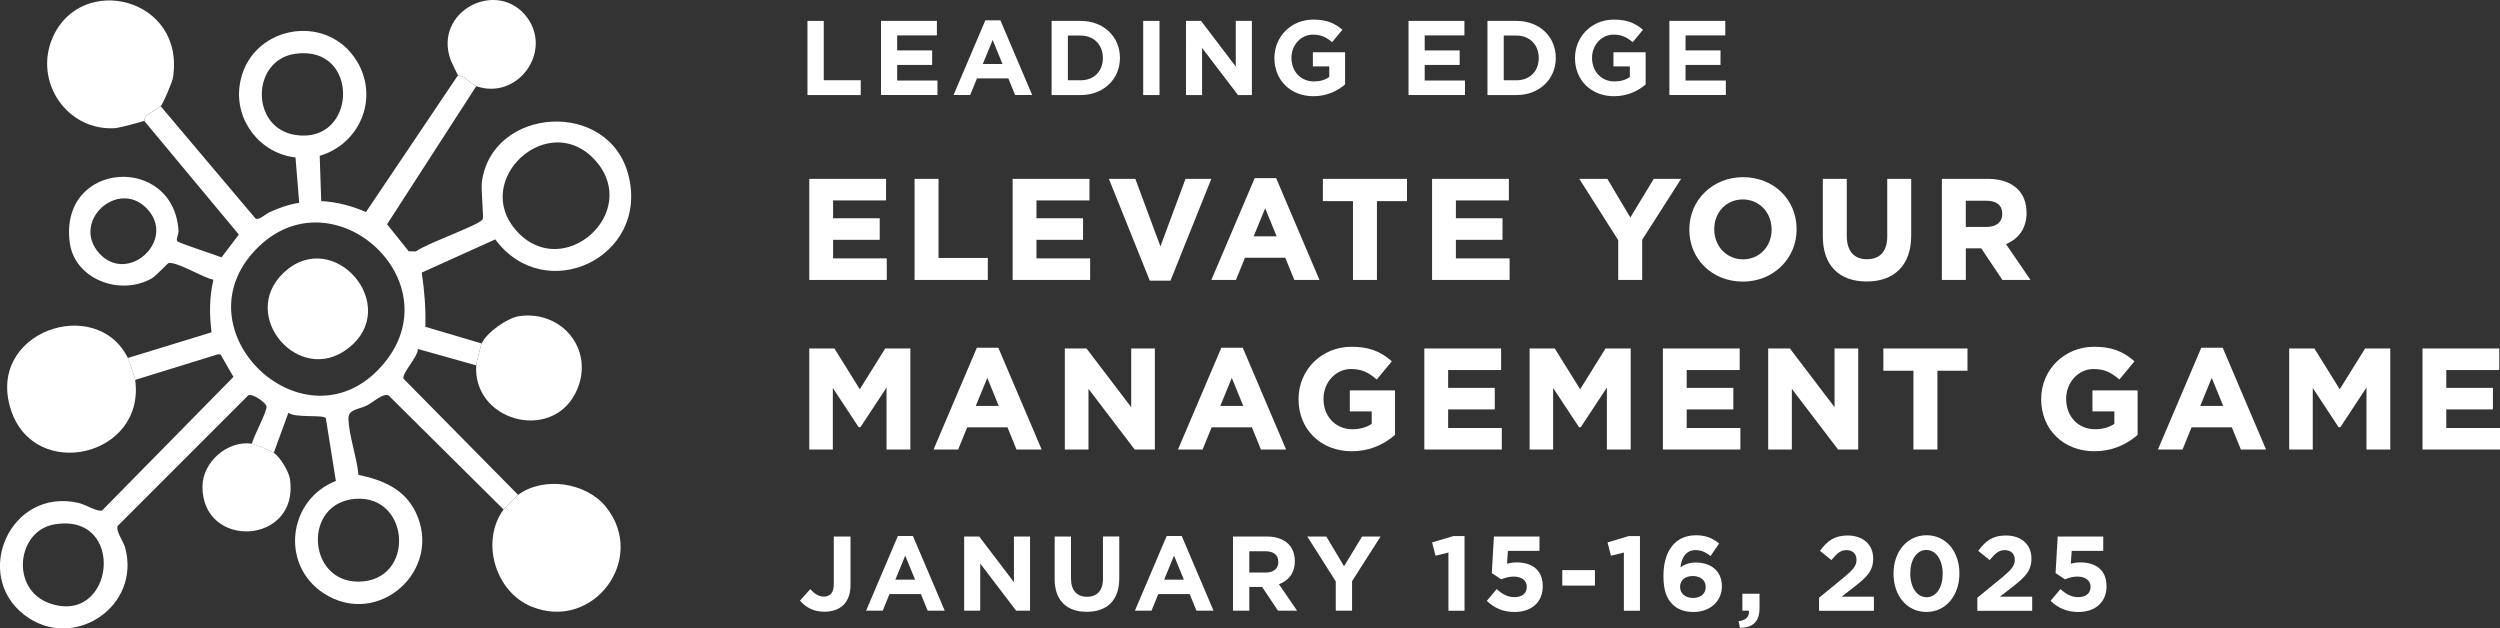 <?xml version="1.0" encoding="UTF-8"?>
<svg id="Layer_1" data-name="Layer 1" xmlns="http://www.w3.org/2000/svg" viewBox="0 0 677.18 170.2">
  <rect x="0" y="0" width="677.18" height="170.2" fill="#333333" stroke="none"/>
  <defs>
    <style>
      .cls-1 {
        fill: #fff;
      }
    </style>
  </defs>
  <g>
    <path class="cls-1" d="M216.7,162.69l2.78-3.1c1.14,1.26,2.27,2.01,3.67,2.01,1.66,0,2.7-1,2.7-3.33v-12.94h4.53v13.14c0,2.38-.69,4.16-1.89,5.37-1.23,1.23-3.04,1.86-5.22,1.86-3.13,0-5.19-1.38-6.57-3.01Z"/>
    <path class="cls-1" d="M243.22,145.19h4.07l8.61,20.23h-4.62l-1.84-4.5h-8.5l-1.84,4.5h-4.5l8.61-20.23ZM247.87,157.01l-2.67-6.51-2.67,6.51h5.34Z"/>
    <path class="cls-1" d="M261.17,145.33h4.07l9.41,12.37v-12.37h4.36v20.09h-3.76l-9.73-12.77v12.77h-4.36v-20.09Z"/>
    <path class="cls-1" d="M285.68,156.81v-11.48h4.42v11.36c0,3.27,1.64,4.96,4.33,4.96s4.33-1.64,4.33-4.82v-11.51h4.42v11.33c0,6.08-3.42,9.07-8.81,9.07s-8.7-3.01-8.7-8.92Z"/>
    <path class="cls-1" d="M316.03,145.19h4.07l8.61,20.23h-4.62l-1.84-4.5h-8.5l-1.84,4.5h-4.5l8.61-20.23ZM320.68,157.01l-2.67-6.51-2.67,6.51h5.34Z"/>
    <path class="cls-1" d="M333.98,145.33h9.18c2.55,0,4.53.72,5.85,2.04,1.12,1.12,1.72,2.7,1.72,4.59v.06c0,3.24-1.75,5.28-4.3,6.23l4.91,7.17h-5.16l-4.31-6.43h-3.47v6.43h-4.42v-20.09ZM342.87,155.09c2.15,0,3.39-1.15,3.39-2.84v-.06c0-1.89-1.32-2.87-3.47-2.87h-4.39v5.77h4.48Z"/>
    <path class="cls-1" d="M361.83,157.5l-7.72-12.17h5.16l4.79,8.06,4.88-8.06h5.02l-7.72,12.08v8h-4.42v-7.92Z"/>
    <path class="cls-1" d="M392.34,149.67l-3.5.86-.92-3.61,5.77-1.72h3.01v20.23h-4.36v-15.75Z"/>
    <path class="cls-1" d="M402.74,162.75l2.67-3.18c1.52,1.38,3.01,2.18,4.79,2.18,2.07,0,3.36-1,3.36-2.78v-.06c0-1.72-1.46-2.73-3.56-2.73-1.27,0-2.41.35-3.36.75l-2.55-1.69.57-9.9h12.34v3.87h-8.55l-.23,3.47c.8-.2,1.52-.34,2.64-.34,3.9,0,7.03,1.89,7.03,6.43v.06c0,4.25-3.01,6.94-7.63,6.94-3.21,0-5.57-1.15-7.52-3.01Z"/>
    <path class="cls-1" d="M423.18,154.43h8.84v4.19h-8.84v-4.19Z"/>
    <path class="cls-1" d="M439.86,149.67l-3.5.86-.92-3.61,5.77-1.72h3.01v20.23h-4.36v-15.75Z"/>
    <path class="cls-1" d="M452.96,163.61c-1.46-1.46-2.38-3.61-2.38-7.6v-.06c0-6.2,2.81-10.96,8.81-10.96,2.72,0,4.5.8,6.28,2.21l-2.33,3.42c-1.32-1-2.38-1.61-4.1-1.61-2.5,0-3.76,2.01-4.05,4.65,1-.66,2.18-1.29,4.16-1.29,3.99,0,7.06,2.21,7.06,6.4v.06c0,4.11-3.3,6.94-7.66,6.94-2.61,0-4.39-.75-5.8-2.15ZM462.03,159.02v-.06c0-1.69-1.32-2.93-3.5-2.93s-3.44,1.21-3.44,2.9v.06c0,1.69,1.32,2.98,3.5,2.98s3.44-1.23,3.44-2.96Z"/>
    <path class="cls-1" d="M470.93,168.26c1.98-.2,2.95-1.21,2.81-2.84h-1.78v-4.59h4.65v3.87c0,3.79-1.9,5.31-5.31,5.37l-.37-1.81Z"/>
    <path class="cls-1" d="M492.72,161.92l6.69-5.48c2.5-2.07,3.47-3.16,3.47-4.82s-1.12-2.61-2.7-2.61-2.61.86-4.1,2.7l-3.1-2.5c1.98-2.7,3.9-4.16,7.49-4.16,4.16,0,6.92,2.44,6.92,6.2v.06c0,3.36-1.72,5.02-5.28,7.78l-3.27,2.53h8.75v3.82h-14.86v-3.5Z"/>
    <path class="cls-1" d="M512.9,155.43v-.06c0-5.83,3.61-10.39,8.95-10.39s8.9,4.5,8.9,10.33v.06c0,5.82-3.59,10.39-8.95,10.39s-8.89-4.5-8.89-10.33ZM526.22,155.43v-.06c0-3.64-1.78-6.4-4.42-6.4s-4.36,2.67-4.36,6.34v.06c0,3.67,1.75,6.4,4.42,6.4s4.36-2.7,4.36-6.34Z"/>
    <path class="cls-1" d="M535.59,161.92l6.69-5.48c2.5-2.07,3.47-3.16,3.47-4.82s-1.12-2.61-2.7-2.61-2.61.86-4.1,2.7l-3.1-2.5c1.98-2.7,3.9-4.16,7.49-4.16,4.16,0,6.92,2.44,6.92,6.2v.06c0,3.36-1.72,5.02-5.28,7.78l-3.27,2.53h8.75v3.82h-14.86v-3.5Z"/>
    <path class="cls-1" d="M555.45,162.75l2.67-3.18c1.52,1.38,3.01,2.18,4.79,2.18,2.07,0,3.36-1,3.36-2.78v-.06c0-1.72-1.46-2.73-3.56-2.73-1.27,0-2.41.35-3.36.75l-2.55-1.69.57-9.9h12.34v3.87h-8.55l-.23,3.47c.8-.2,1.52-.34,2.64-.34,3.9,0,7.03,1.89,7.03,6.43v.06c0,4.25-3.01,6.94-7.63,6.94-3.21,0-5.57-1.15-7.52-3.01Z"/>
  </g>
  <g>
    <path class="cls-1" d="M218.71,5.66h4.42v16.07h10.02v4.02h-14.43V5.66Z"/>
    <path class="cls-1" d="M238.63,5.66h15.15v3.93h-10.76v4.07h9.47v3.93h-9.47v4.22h10.91v3.93h-15.29V5.66Z"/>
    <path class="cls-1" d="M266.91,5.51h4.07l8.61,20.23h-4.62l-1.84-4.5h-8.5l-1.84,4.5h-4.5l8.61-20.23ZM271.55,17.34l-2.67-6.51-2.67,6.51h5.34Z"/>
    <path class="cls-1" d="M284.85,5.66h7.83c6.31,0,10.68,4.33,10.68,9.99v.06c0,5.65-4.36,10.04-10.68,10.04h-7.83V5.66ZM292.68,21.75c3.62,0,6.06-2.44,6.06-6v-.06c0-3.56-2.44-6.06-6.06-6.06h-3.42v12.11h3.42Z"/>
    <path class="cls-1" d="M309.66,5.66h4.42v20.09h-4.42V5.66Z"/>
    <path class="cls-1" d="M321.26,5.66h4.07l9.41,12.37V5.66h4.36v20.09h-3.76l-9.73-12.77v12.77h-4.36V5.66Z"/>
    <path class="cls-1" d="M345.2,15.76v-.06c0-5.71,4.45-10.39,10.53-10.39,3.62,0,5.79.97,7.89,2.75l-2.78,3.36c-1.55-1.29-2.93-2.04-5.25-2.04-3.21,0-5.77,2.84-5.77,6.25v.06c0,3.67,2.52,6.37,6.08,6.37,1.61,0,3.04-.4,4.16-1.21v-2.87h-4.44v-3.82h8.72v8.72c-2.07,1.75-4.91,3.18-8.58,3.18-6.25,0-10.56-4.39-10.56-10.33Z"/>
    <path class="cls-1" d="M381.52,5.66h15.15v3.93h-10.76v4.07h9.47v3.93h-9.47v4.22h10.91v3.93h-15.29V5.66Z"/>
    <path class="cls-1" d="M402.91,5.66h7.83c6.31,0,10.68,4.33,10.68,9.99v.06c0,5.65-4.36,10.04-10.68,10.04h-7.83V5.66ZM410.74,21.75c3.62,0,6.06-2.44,6.06-6v-.06c0-3.56-2.44-6.06-6.06-6.06h-3.42v12.11h3.42Z"/>
    <path class="cls-1" d="M426.62,15.76v-.06c0-5.71,4.45-10.39,10.53-10.39,3.62,0,5.79.97,7.89,2.75l-2.78,3.36c-1.55-1.29-2.93-2.04-5.25-2.04-3.21,0-5.77,2.84-5.77,6.25v.06c0,3.67,2.52,6.37,6.08,6.37,1.61,0,3.04-.4,4.16-1.21v-2.87h-4.44v-3.82h8.72v8.72c-2.07,1.75-4.91,3.18-8.58,3.18-6.25,0-10.56-4.39-10.56-10.33Z"/>
    <path class="cls-1" d="M452.18,5.66h15.15v3.93h-10.76v4.07h9.47v3.93h-9.47v4.22h10.91v3.93h-15.29V5.66Z"/>
  </g>
  <g>
    <polygon class="cls-1" points="240.2 69.99 225.66 69.99 225.66 64.96 238.29 64.96 238.29 59.12 225.66 59.12 225.66 54.29 240.01 54.29 240.01 48.45 219.21 48.45 219.21 75.83 240.2 75.83 240.2 69.99"/>
    <polygon class="cls-1" points="267.57 69.87 254.22 69.87 254.22 48.45 247.73 48.45 247.73 75.83 267.57 75.83 267.57 69.87"/>
    <polygon class="cls-1" points="295.29 69.99 280.75 69.99 280.75 64.96 293.37 64.96 293.37 59.12 280.75 59.12 280.75 54.29 295.1 54.29 295.1 48.45 274.3 48.45 274.3 75.83 295.29 75.83 295.29 69.99"/>
    <polygon class="cls-1" points="328.12 48.45 321.12 48.45 314.33 66.75 307.6 48.64 307.53 48.45 300.37 48.45 311.37 75.83 311.45 76.02 317.05 76.02 327.95 48.86 328.12 48.45"/>
    <path class="cls-1" d="M345.76,48.44l-.08-.18h-5.82l-11.74,27.57h6.66l2.45-6.01h10.92l2.37,5.82.07.19h6.82l-11.66-27.39ZM345.81,64.02h-6.23l3.12-7.6,3.11,7.6Z"/>
    <polygon class="cls-1" points="358.33 54.48 366.48 54.48 366.48 75.83 372.97 75.83 372.97 54.48 381.12 54.48 381.12 48.45 358.33 48.45 358.33 54.48"/>
    <polygon class="cls-1" points="394.36 64.96 406.99 64.96 406.99 59.12 394.36 59.12 394.36 54.29 408.71 54.29 408.71 48.45 387.91 48.45 387.91 75.83 408.91 75.83 408.91 69.99 394.36 69.99 394.36 64.96"/>
    <polygon class="cls-1" points="447.95 48.45 441.61 58.92 435.48 48.6 435.39 48.45 427.79 48.45 438.33 65.06 438.33 75.83 444.82 75.83 444.82 64.94 455.36 48.45 447.95 48.45"/>
    <path class="cls-1" d="M486.65,62.14v-.08c0-8.02-6.23-14.07-14.49-14.07s-14.57,6.21-14.57,14.15v.07c0,8.02,6.23,14.07,14.49,14.07s14.57-6.21,14.57-14.15ZM464.34,62.06c0-4.58,3.32-8.04,7.73-8.04s7.81,3.49,7.81,8.12v.07c0,4.58-3.32,8.04-7.73,8.04s-7.81-3.49-7.81-8.12v-.08Z"/>
    <path class="cls-1" d="M517.69,63.86v-15.41h-6.49v15.64c0,3.95-1.94,6.13-5.48,6.13s-5.48-2.25-5.48-6.32v-15.45h-6.49v15.6c0,7.75,4.33,12.2,11.89,12.2s12.05-4.51,12.05-12.39Z"/>
    <path class="cls-1" d="M548.93,57.66v-.08c0-2.58-.82-4.77-2.38-6.33-1.84-1.83-4.61-2.8-8.01-2.8h-12.54v27.38h6.49v-8.57h4.17l5.74,8.57h7.61l-6.65-9.72c3.6-1.47,5.58-4.46,5.58-8.44ZM532.48,54.37h5.55c2.79,0,4.33,1.25,4.33,3.53v.08c0,2.15-1.62,3.49-4.21,3.49h-5.67v-7.09Z"/>
    <polygon class="cls-1" points="232.9 105.44 226.11 94.53 226.03 94.39 219.21 94.39 219.21 121.76 225.59 121.76 225.59 105.09 232.59 115.72 233.06 115.72 240.14 104.98 240.14 121.76 246.59 121.76 246.59 94.39 239.77 94.39 232.9 105.44"/>
    <path class="cls-1" d="M270.42,94.2h-5.82l-11.73,27.57h6.66l2.45-6.01h10.92l2.37,5.82.07.19h6.82l-11.66-27.39-.08-.18ZM270.54,109.96h-6.23l3.12-7.6,3.11,7.6Z"/>
    <polygon class="cls-1" points="306.41 110.29 294.3 94.39 288.43 94.39 288.43 121.76 294.84 121.76 294.84 105.33 307.36 121.76 312.82 121.76 312.82 94.39 306.41 94.39 306.41 110.29"/>
    <path class="cls-1" d="M336.64,94.2h-5.82l-11.74,27.57h6.66l2.45-6.01h10.92l2.37,5.82.07.19h6.82l-11.66-27.39-.08-.18ZM336.77,109.96h-6.23l3.12-7.6,3.11,7.6Z"/>
    <path class="cls-1" d="M365.63,111.44h5.93v3.37c-1.39.96-3.21,1.46-5.25,1.46-4.53,0-7.81-3.45-7.81-8.19v-.08c0-4.43,3.32-8.04,7.39-8.04,3.04,0,4.8.97,6.81,2.65l.23.19,4.09-4.94-.23-.19c-3.13-2.66-6.23-3.74-10.71-3.74-8.04,0-14.34,6.21-14.34,14.15v.08c0,8.15,6.05,14.07,14.38,14.07,4.34,0,8.26-1.45,11.63-4.32l.11-.09v-12.07h-12.23v5.69Z"/>
    <polygon class="cls-1" points="392.26 110.9 404.89 110.9 404.89 105.06 392.26 105.06 392.26 100.23 406.61 100.23 406.61 94.39 385.81 94.39 385.81 121.76 406.8 121.76 406.8 115.93 392.26 115.93 392.26 110.9"/>
    <polygon class="cls-1" points="428.02 105.44 421.23 94.53 421.15 94.39 414.33 94.39 414.33 121.76 420.7 121.76 420.7 105.09 427.71 115.72 428.18 115.72 435.26 104.98 435.26 121.76 441.71 121.76 441.71 94.39 434.89 94.39 428.02 105.44"/>
    <polygon class="cls-1" points="456.88 110.9 469.51 110.9 469.51 105.06 456.88 105.06 456.88 100.23 471.23 100.23 471.23 94.39 450.43 94.39 450.43 121.76 471.42 121.76 471.42 115.93 456.88 115.93 456.88 110.9"/>
    <polygon class="cls-1" points="496.93 110.29 484.83 94.39 478.95 94.39 478.95 121.76 485.36 121.76 485.36 105.33 497.88 121.76 503.34 121.76 503.34 94.39 496.93 94.39 496.93 110.29"/>
    <polygon class="cls-1" points="510.15 100.42 518.3 100.42 518.3 121.76 524.79 121.76 524.79 100.42 532.94 100.42 532.94 94.39 510.15 94.39 510.15 100.42"/>
    <path class="cls-1" d="M566.79,111.44h5.93v3.37c-1.39.96-3.21,1.46-5.25,1.46-4.53,0-7.81-3.45-7.81-8.19v-.08c0-4.43,3.32-8.04,7.39-8.04,3.04,0,4.8.97,6.81,2.65l.23.19,4.09-4.94-.23-.19c-3.13-2.66-6.23-3.74-10.71-3.74-8.04,0-14.34,6.21-14.34,14.15v.08c0,8.15,6.05,14.07,14.38,14.07,4.34,0,8.25-1.45,11.63-4.32l.11-.09v-12.07h-12.23v5.69Z"/>
    <path class="cls-1" d="M602.08,94.2h-5.82l-11.74,27.57h6.66l2.45-6.01h10.92l2.37,5.82.07.19h6.82l-11.66-27.39-.08-.18ZM602.21,109.96h-6.23l3.12-7.6,3.11,7.6Z"/>
    <polygon class="cls-1" points="633.77 105.44 626.99 94.53 626.9 94.39 620.08 94.39 620.08 121.76 626.46 121.76 626.46 105.09 633.46 115.72 633.93 115.72 641.01 104.98 641.01 121.76 647.46 121.76 647.46 94.39 640.64 94.39 633.77 105.44"/>
    <polygon class="cls-1" points="662.63 115.93 662.63 110.9 675.26 110.9 675.26 105.06 662.63 105.06 662.63 100.23 676.98 100.23 676.98 94.39 656.19 94.39 656.19 121.76 677.18 121.76 677.18 115.93 662.63 115.93"/>
  </g>
  <g>
    <path class="cls-1" d="M43.52,28.77l25.69,30.42c.9.58,2.74-1.23,3.77-1.7,2.56-1.16,5.27-2.13,8.06-2.56l-1-12.28c-9.51-1.09-16.44-9.89-15.14-19.43,2.19-16.1,23.62-20.4,31.89-6.45,5.86,9.88.68,22.25-10.19,25.43l.41,12.27c4.2.21,8.29,1.3,12.12,2.97l24.93-37.06c.08.08,1.13.17,1.65.56.78.58,2.55,2.15,3.29,2.41l-24.15,37.4,5.87,7.33,1.98.02c2.42-1.99,17.06-7.1,18.04-8.67.34-.55-.48-8.12-.22-10.09,2.69-20.5,34.54-22.6,39.74-1.77,5.56,22.26-22.66,35.44-36.11,17.27l-19.91,9c.72,4.89,1.13,9.71.98,14.68l15.25,4.52c-.24.53-1.44,5.35-1.48,5.93l-15.78-4.44c-.01,2.18-4.33,6.46-3.92,8.04l31.06,31.48c-.23.17-3.78,3.72-3.95,3.95l-31.15-30.9c-1.5-.68-4.2,1.86-5.74,2.66-2.28,1.2-5.24.99-5.13,3.75.17,4.64,2.3,10.35,2.72,15.11,6.52,1.37,12.48,3.82,15.52,10.17,7.48,15.67-10.21,31.48-24.9,21.94-11.89-7.72-9.69-25.4,3.26-30.45l-2.72-17.03c-.68-1-8.36.03-10.14-1.45l-3.97,10.87c-.68-.46-5.2-2.37-5.93-2.47.45-2.03,4.12-8.65,3.98-10.12-.09-.93-3.78-3.63-4.96-2.99l-35.36,35.36c-.6,1.32,1.56,4.21,2.02,5.89,4.37,16-14.1,28.23-27.2,18.3-14.32-10.85-3.96-34.69,14.6-30.41,1.83.42,5.24,2.54,6.38,2.02l35.56-36.16-3.48-6.05-.66-.09-22.5,6.95c-.09-.67-1.62-5.21-1.98-5.93l22.68-6.96c-.59-4.91-.62-9.4.51-14.24-3.01-.63-9.41-4.72-12.07-4.55-.33.02-3.33,3.44-4.72,4.23-8.51,4.78-20.9.23-22.15-9.91-2.73-22.12,28.33-23.85,29.49-2.91.04.73-.73,2.16-.36,2.68s10.5,3.77,12.01,4.4l4.69-6.18-25.63-30.79c.07-.04.08-.95.72-1.49.7-.59,3.5-2.22,3.73-2.47ZM79.96,14.57c-11.94,1.71-12.18,20.05,0,21.98,16.9,2.68,17.69-24.51,0-21.98ZM140.05,62.69c12.54,13.71,33.64-5.1,21.32-19.1-12.59-14.32-34.05,5.19-21.32,19.1ZM26.89,68.62c7.71,8.56,21.07-3.61,12.88-12.14-7.83-8.14-20.62,3.54-12.88,12.14ZM69.39,67.49c-21.62,22.25,13.45,55.23,34.17,31.46,19.71-22.62-13.56-52.67-34.17-31.46ZM96.3,135.12c-14.29,1.02-13.12,22.47.75,22.43,15.49-.05,14.2-23.5-.75-22.43ZM14.73,142.04c-10.22,1.74-11.97,17.58-1.34,21.36,17.67,6.28,20.99-24.7,1.34-21.36Z"/>
    <path class="cls-1" d="M34.63,96.96c.36.72,1.88,5.26,1.98,5.93,2.89,20.74-27.2,27.76-33.63,8.18-6.97-21.24,23.11-31.37,31.65-14.11Z"/>
    <path class="cls-1" d="M140.37,134.02c6.91-5.07,18.36-3.35,23.71,3.22,11.41,14.03-3.36,33.94-20.14,27.06-9.82-4.03-13.85-17.7-7.52-26.33.17-.23,3.72-3.78,3.95-3.95Z"/>
    <path class="cls-1" d="M43.52,28.77c-.23.25-3.02,1.88-3.73,2.47-.64.54-.65,1.44-.72,1.49-.33.21-6.93,1.92-7.66,1.97-13.14,1.01-22.41-12.52-17.14-24.55C22-7.5,50.22-.59,46.86,20.99c-.19,1.24-2.59,6.96-3.34,7.78Z"/>
    <path class="cls-1" d="M129,98.93c.04-.58,1.24-5.4,1.48-5.93,1.34-2.91,6.96-6.92,10.17-7.37,12.16-1.69,20.9,10.02,15.12,21.05-6.85,13.05-27.75,7.16-26.77-7.75Z"/>
    <path class="cls-1" d="M68.23,120.18c.73.1,5.24,2.01,5.93,2.47,1.76,1.18,4.11,5.12,4.4,7.21,2.48,17.68-23.75,19.14-23.72,1.93.01-6.62,6.78-12.55,13.38-11.61Z"/>
    <path class="cls-1" d="M129,23.34c-.75-.26-2.52-1.83-3.29-2.41-.51-.38-1.57-.48-1.65-.56-.16-.16-1.83-3.67-2.01-4.17-4.76-13.28,12.87-22.17,20.78-11.39,6.8,9.27-2.62,22.41-13.83,18.53Z"/>
    <path class="cls-1" d="M76.8,73.91c13.5-12.83,32.4,9.14,17.35,20.56-13.24,10.05-29.52-9-17.35-20.56Z"/>
  </g>
</svg>